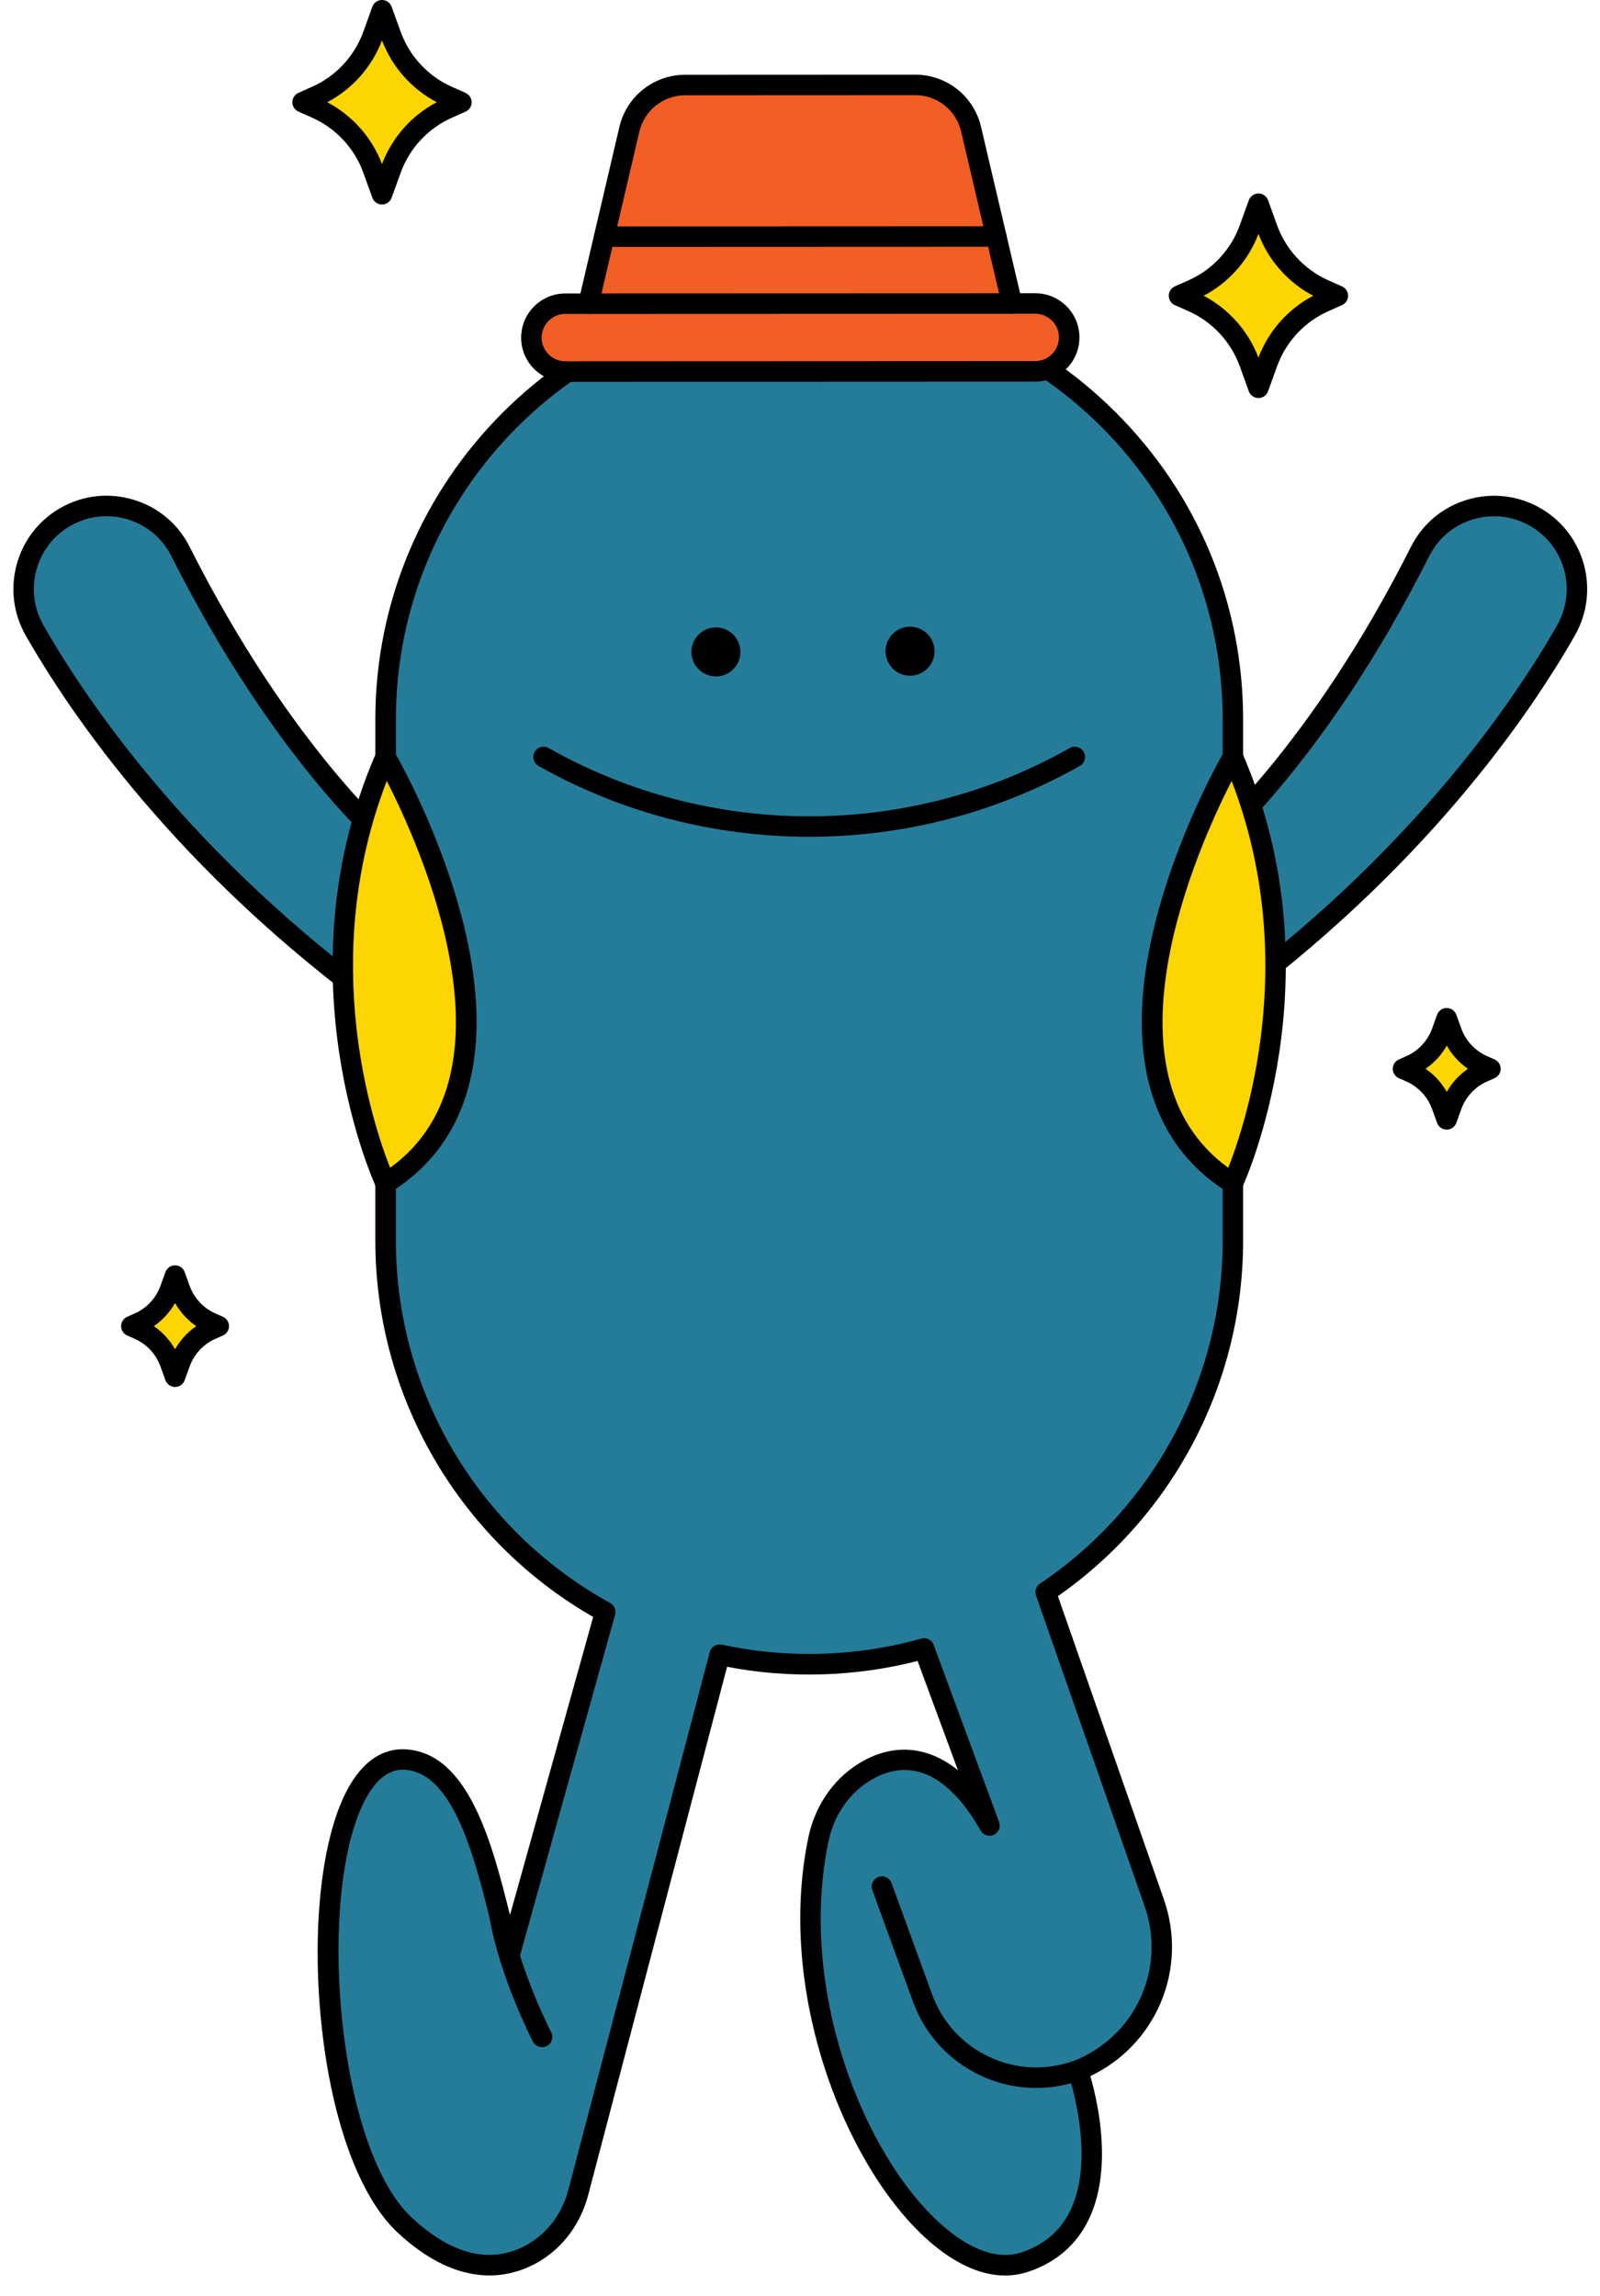<?xml version="1.0" encoding="UTF-8" standalone="no"?><svg xmlns="http://www.w3.org/2000/svg" xmlns:xlink="http://www.w3.org/1999/xlink" fill="#000000" height="448.1" preserveAspectRatio="xMidYMid meet" version="1" viewBox="-2.6 0.0 312.3 448.1" width="312.3" zoomAndPan="magnify"><g><g><g id="change1_2"><path d="M233.3,165.32c0,0,20.99-17.41,41.28-57.71c4.17-8.28,14.47-11.32,22.51-6.71l0,0 c7.76,4.46,10.42,14.34,5.98,22.11c-9.67,16.95-30.19,46.18-68.05,73.7" fill="#257c99"/></g><g id="change2_16"><path d="M235.02,198.71c-0.62,0-1.23-0.29-1.62-0.82c-0.65-0.89-0.45-2.14,0.44-2.79c38.35-27.87,58.75-57.74,67.49-73.07 c3.88-6.8,1.53-15.49-5.24-19.38c-3.42-1.97-7.39-2.42-11.17-1.29c-3.76,1.13-6.79,3.67-8.55,7.16 c-20.25,40.21-40.92,57.62-41.79,58.35c-0.85,0.7-2.11,0.59-2.81-0.26c-0.71-0.85-0.59-2.11,0.26-2.82 c0.21-0.17,20.94-17.68,40.77-57.07c2.26-4.48,6.15-7.75,10.97-9.19c4.84-1.45,9.93-0.87,14.31,1.65 c8.68,4.98,11.69,16.12,6.72,24.83c-8.9,15.61-29.66,46.02-68.62,74.32C235.84,198.58,235.43,198.71,235.02,198.71z" fill="inherit"/></g></g><g><g id="change1_1"><path d="M73.91,165.32c0,0-20.99-17.41-41.28-57.71c-4.17-8.28-14.47-11.32-22.51-6.71l0,0 c-7.76,4.46-10.42,14.34-5.98,22.11c9.67,16.95,30.19,46.18,68.05,73.7" fill="#257c99"/></g><g id="change2_1"><path d="M72.2,198.71c-0.41,0-0.82-0.12-1.17-0.38C32.06,170.02,11.31,139.61,2.41,124c-4.97-8.71-1.95-19.85,6.72-24.83 c4.39-2.52,9.47-3.1,14.31-1.65c4.82,1.45,8.72,4.71,10.97,9.19c19.84,39.39,40.57,56.9,40.77,57.07 c0.85,0.71,0.97,1.97,0.26,2.82c-0.71,0.85-1.97,0.97-2.81,0.26c-0.87-0.72-21.54-18.13-41.79-58.35 c-1.76-3.49-4.79-6.03-8.55-7.16c-3.78-1.13-7.75-0.68-11.17,1.29c-6.77,3.89-9.12,12.58-5.24,19.38 c8.74,15.33,29.14,45.2,67.49,73.07c0.89,0.65,1.09,1.9,0.44,2.79C73.42,198.42,72.81,198.71,72.2,198.71z" fill="inherit"/></g></g><g><g id="change3_4"><path d="M70.19,6.9L71.96,2l1.77,4.9c1.91,5.3,5.9,9.58,11.05,11.86l2.68,1.19l-2.68,1.19 c-5.15,2.28-9.14,6.57-11.05,11.86l-1.77,4.9l-1.77-4.9c-1.91-5.3-5.9-9.58-11.05-11.86l-2.68-1.19l2.68-1.19 C64.28,16.48,68.27,12.19,70.19,6.9z" fill="#fdd501"/></g><g id="change2_12"><path d="M71.96,39.91L71.96,39.91c-0.84,0-1.59-0.53-1.88-1.32l-1.77-4.9c-1.72-4.76-5.36-8.66-9.98-10.72l-2.68-1.19 c-0.72-0.32-1.19-1.04-1.19-1.83s0.47-1.51,1.19-1.83l2.68-1.19c4.62-2.05,8.26-5.96,9.98-10.72l1.77-4.9 C70.36,0.53,71.11,0,71.96,0c0.84,0,1.59,0.53,1.88,1.32l1.77,4.9c1.72,4.76,5.36,8.66,9.98,10.72l2.68,1.19 c0.72,0.32,1.19,1.04,1.19,1.83s-0.47,1.51-1.19,1.83l-2.68,1.19c-4.62,2.05-8.26,5.96-9.98,10.72l-1.77,4.9 C73.55,39.38,72.8,39.91,71.96,39.91z M61.27,19.95c4.89,2.57,8.73,6.89,10.69,12.07c1.96-5.18,5.8-9.51,10.69-12.07 c-4.89-2.57-8.73-6.89-10.69-12.07C70,13.06,66.16,17.39,61.27,19.95z M70.19,6.9L70.19,6.9L70.19,6.9z" fill="inherit"/></g></g><g><g id="change3_6"><path d="M241.26,44.67l1.77-4.9l1.77,4.9c1.91,5.3,5.9,9.58,11.05,11.86l2.68,1.19l-2.68,1.19 c-5.15,2.28-9.14,6.57-11.05,11.86l-1.77,4.9l-1.77-4.9c-1.91-5.3-5.9-9.58-11.05-11.86l-2.68-1.19l2.68-1.19 C235.36,54.25,239.35,49.96,241.26,44.67z" fill="#fdd501"/></g><g id="change2_5"><path d="M243.03,77.68L243.03,77.68c-0.84,0-1.59-0.53-1.88-1.32l-1.77-4.9c-1.72-4.76-5.36-8.66-9.98-10.72l-2.68-1.19 c-0.72-0.32-1.19-1.04-1.19-1.83s0.47-1.51,1.19-1.83l2.68-1.19c4.62-2.05,8.26-5.96,9.98-10.72l1.77-4.9 c0.29-0.79,1.04-1.32,1.88-1.32c0.84,0,1.59,0.53,1.88,1.32l1.77,4.9c1.72,4.76,5.36,8.66,9.98,10.72l2.68,1.19 c0.72,0.32,1.19,1.04,1.19,1.83s-0.47,1.51-1.19,1.83l-2.68,1.19c-4.62,2.05-8.26,5.96-9.98,10.72l-1.77,4.9 C244.63,77.15,243.88,77.68,243.03,77.68z M232.34,57.72c4.89,2.57,8.73,6.89,10.69,12.07c1.96-5.18,5.8-9.51,10.69-12.07 c-4.89-2.57-8.73-6.89-10.69-12.07C241.08,50.83,237.23,55.16,232.34,57.72z M241.26,44.67L241.26,44.67L241.26,44.67z" fill="inherit"/></g></g><g><g id="change3_1"><path d="M30.59,251.63l0.97-2.69l0.97,2.69c1.05,2.91,3.25,5.27,6.08,6.53l1.48,0.65l-1.48,0.65 c-2.83,1.26-5.03,3.61-6.08,6.53l-0.97,2.69l-0.97-2.69c-1.05-2.91-3.25-5.27-6.08-6.53l-1.48-0.65l1.48-0.65 C27.35,256.9,29.54,254.54,30.59,251.63z" fill="#fdd501"/></g><g id="change2_11"><path d="M31.57,270.68c-0.84,0-1.59-0.53-1.88-1.32l-0.97-2.69c-0.86-2.39-2.69-4.35-5.01-5.38l-1.48-0.65 c-0.72-0.32-1.19-1.04-1.19-1.83s0.47-1.51,1.19-1.83l1.48-0.65c2.32-1.03,4.15-2.99,5.01-5.38l0,0l0.97-2.69 c0.29-0.79,1.04-1.32,1.88-1.32l0,0c0.84,0,1.59,0.53,1.88,1.32l0.97,2.69c0.86,2.39,2.69,4.35,5.01,5.38l1.48,0.65 c0.72,0.32,1.19,1.04,1.19,1.83s-0.47,1.51-1.19,1.83l-1.48,0.65c-2.32,1.03-4.15,2.99-5.01,5.38l-0.97,2.69 C33.16,270.16,32.41,270.68,31.57,270.68z M27.43,258.81c1.7,1.17,3.13,2.72,4.14,4.52c1.01-1.8,2.43-3.35,4.14-4.52 c-1.71-1.17-3.13-2.72-4.14-4.52C30.56,256.09,29.13,257.65,27.43,258.81z" fill="inherit"/></g></g><g><g id="change3_3"><path d="M280.76,201.4l-0.97-2.69l-0.97,2.69c-1.05,2.91-3.25,5.27-6.08,6.53l-1.48,0.65l1.48,0.65 c2.83,1.26,5.03,3.61,6.08,6.53l0.97,2.69l0.97-2.69c1.05-2.91,3.25-5.27,6.08-6.53l1.48-0.65l-1.48-0.65 C284.01,206.67,281.81,204.31,280.76,201.4z" fill="#fdd501"/></g><g id="change2_8"><path d="M277.9,219.14l-0.97-2.69c-0.86-2.39-2.69-4.35-5.01-5.38l-1.48-0.65c-0.72-0.32-1.19-1.04-1.19-1.83 s0.47-1.51,1.19-1.83l1.48-0.65c2.32-1.03,4.15-2.99,5.01-5.38l0.97-2.69c0.29-0.79,1.04-1.32,1.88-1.32l0,0 c0.84,0,1.59,0.53,1.88,1.32l0.97,2.69l0,0c0.86,2.39,2.69,4.35,5.01,5.38l1.48,0.65c0.72,0.32,1.19,1.04,1.19,1.83 s-0.47,1.51-1.19,1.83l-1.48,0.65c-2.32,1.03-4.15,2.99-5.01,5.38l-0.97,2.69c-0.29,0.79-1.04,1.32-1.88,1.32 C278.94,220.46,278.19,219.93,277.9,219.14z M279.79,204.06c-1.01,1.8-2.43,3.35-4.14,4.52c1.71,1.17,3.13,2.72,4.14,4.52 c1.01-1.8,2.43-3.35,4.14-4.52C282.22,207.42,280.8,205.86,279.79,204.06z" fill="inherit"/></g></g></g><g><g><g id="change1_3"><path d="M201.49,310.73l21.2,60.63c4.59,13.14-1.99,27.56-14.92,32.69c0,0,2.71,7.72,2.71,16.27 c0,8.41-2.62,17.64-13,21.13c-19.84,6.68-48.92-41.48-40.34-82.49c1.2-5.74,4.7-10.85,9.86-13.64c9.12-4.93,17.53,0.16,23.5,10.97 l-12.77-34.56c-7.12,2-14.63,3.07-22.39,3.07c-6,0-11.85-0.64-17.49-1.86l-27.61,104.98c-1.43,5.42-5.04,10.1-10.11,12.49 c-5.64,2.67-13.76,3.06-23.66-6.06c-19.8-18.26-20.42-92.19,0-90.96c12.64,0.76,16.45,23.21,20.35,38.21l18.7-67.01 c-25.55-14.06-42.87-41.24-42.87-72.47V140.41c0-45.66,37.02-82.69,82.69-82.69c22.84,0,43.51,9.26,58.47,24.22 c14.97,14.97,24.22,35.64,24.22,58.47v101.71C238.03,270.69,223.53,295.88,201.49,310.73z" fill="#257c99"/></g><g id="change2_17"><path d="M193.58,444.09c-4.79,0-9.91-2.34-15.06-6.91c-16.14-14.33-29.65-48.46-23.33-78.62c1.37-6.53,5.33-12,10.87-14.99 c6.29-3.4,12.7-2.62,18.32,1.91l-7.88-21.33c-12.06,3.1-24.96,3.5-37.18,1.14l-27.13,103.15c-1.63,6.18-5.71,11.21-11.19,13.79 c-5.7,2.7-14.82,3.78-25.87-6.4c-7.4-6.83-12.83-21.39-14.9-39.95c-1.92-17.22-0.46-34.15,3.81-44.18 c3.79-8.91,8.94-10.52,12.56-10.3c12.12,0.73,16.77,17.84,20.34,32.37l16.24-58.2c-26.27-15.1-42.52-43.09-42.52-73.44V140.41 c0-46.7,37.99-84.69,84.69-84.69c22.62,0,43.89,8.81,59.88,24.81c16,16,24.81,37.26,24.81,59.88v101.71 c0,27.7-13.48,53.52-36.15,69.39l20.69,59.19c4.75,13.61-1.53,28.38-14.36,34.47c0.82,2.85,2.27,8.74,2.27,15.15 c0,11.9-4.97,19.87-14.36,23.03C196.65,443.84,195.14,444.09,193.58,444.09z M173.97,345.43c-1.87,0-3.88,0.49-6.01,1.65 c-4.5,2.43-7.73,6.91-8.85,12.29c-6.02,28.76,6.77,61.23,22.08,74.81c3.97,3.52,9.9,7.31,15.67,5.37 c7.72-2.6,11.64-9.07,11.64-19.23c0-8.09-2.57-15.54-2.6-15.61c-0.35-1.01,0.15-2.12,1.15-2.52c11.97-4.75,18.02-18,13.77-30.17 l-21.2-60.63c-0.3-0.86,0.02-1.81,0.77-2.32c22.33-15.04,35.66-40.07,35.66-66.95V140.41c0-21.55-8.39-41.82-23.63-57.06 c-15.24-15.24-35.5-23.63-57.06-23.63c-44.49,0-80.69,36.2-80.69,80.69v101.71c0,29.42,16.03,56.52,41.83,70.72 c0.81,0.45,1.21,1.4,0.96,2.29l-18.7,67.01c-0.24,0.87-1,1.48-1.94,1.46c-0.9-0.01-1.69-0.62-1.92-1.5 c-0.47-1.8-0.93-3.7-1.41-5.66c-3.32-13.58-7.46-30.48-17.12-31.06c-3.41-0.19-6.33,2.44-8.64,7.87 c-8.29,19.47-4.23,66.39,10.12,79.62c7.55,6.96,14.77,8.89,21.45,5.72c4.41-2.08,7.7-6.16,9.03-11.19l27.61-104.98 c0.27-1.04,1.31-1.67,2.36-1.45c5.56,1.21,11.31,1.82,17.07,1.82c7.42,0,14.77-1.01,21.85-3c1-0.28,2.06,0.25,2.42,1.23 l12.77,34.56c0.36,0.98-0.09,2.08-1.04,2.51c-0.95,0.43-2.08,0.07-2.58-0.85C186.07,352.39,180.99,345.43,173.97,345.43z" fill="inherit"/></g></g><g id="change2_14"><path d="M103.21,399.53c-0.72,0-1.42-0.39-1.78-1.08c-0.26-0.5-6.38-12.37-8.46-24.08c-0.19-1.09,0.53-2.13,1.62-2.32 c1.08-0.2,2.13,0.53,2.32,1.62c1.97,11.09,8.01,22.82,8.07,22.94c0.51,0.98,0.13,2.19-0.85,2.7 C103.83,399.46,103.52,399.53,103.21,399.53z" fill="inherit"/></g><g id="change2_15"><path d="M199.66,407.49c-3.69,0-7.37-0.81-10.81-2.41c-6.21-2.89-10.92-8.03-13.26-14.47l-7.92-21.73 c-0.38-1.04,0.16-2.19,1.19-2.56c1.04-0.38,2.18,0.16,2.56,1.19l7.92,21.73c1.98,5.43,5.95,9.77,11.2,12.21 c5.24,2.44,11.12,2.69,16.55,0.72c1.03-0.38,2.18,0.16,2.56,1.19c0.38,1.04-0.16,2.19-1.19,2.56 C205.59,406.97,202.62,407.49,199.66,407.49z" fill="inherit"/></g><g><g><g id="change4_1"><path d="M206.1,65.86L206.1,65.86c0,3.66-2.96,6.63-6.62,6.63l-91.72,0.04c-3.66,0-6.63-2.96-6.63-6.62v0 c0-3.66,2.96-6.63,6.62-6.63l4.54,0l7.96-34.01c1.19-5.07,5.71-8.66,10.92-8.67l44.86-0.02c5.21,0,9.74,3.58,10.93,8.66 l7.98,34.01l4.54,0C203.13,59.23,206.1,62.2,206.1,65.86z" fill="#f15f24"/></g><g id="change2_2"><path d="M107.75,74.52c-2.3,0-4.47-0.9-6.1-2.52c-1.63-1.63-2.53-3.79-2.53-6.1c0-4.76,3.87-8.63,8.62-8.63l2.95,0l7.6-32.47 c1.41-6.01,6.7-10.21,12.87-10.21l44.86-0.02c0,0,0,0,0,0c6.17,0,11.46,4.19,12.87,10.2l7.62,32.46l2.95,0c0,0,0,0,0,0 c2.3,0,4.47,0.9,6.1,2.52c1.63,1.63,2.53,3.79,2.53,6.1l0,0c0,2.3-0.89,4.47-2.52,6.1c-1.63,1.63-3.79,2.53-6.1,2.53 L107.75,74.52C107.76,74.52,107.76,74.52,107.75,74.52z M176.03,18.57C176.03,18.57,176.03,18.57,176.03,18.57l-44.86,0.02 c-4.3,0-7.99,2.93-8.98,7.12l-7.96,34.01c-0.21,0.9-1.02,1.54-1.95,1.54l-4.54,0c-2.55,0-4.62,2.08-4.62,4.63 c0,1.24,0.48,2.4,1.36,3.27c0.87,0.87,2.03,1.35,3.27,1.35c0,0,0,0,0,0l91.72-0.04c1.24,0,2.4-0.48,3.27-1.36 c0.87-0.87,1.35-2.04,1.35-3.27v0c0-1.24-0.48-2.4-1.36-3.27s-2.04-1.35-3.27-1.35c0,0,0,0,0,0l-4.53,0h0 c-0.93,0-1.73-0.64-1.95-1.54l-7.98-34.01C184.02,21.5,180.33,18.57,176.03,18.57z" fill="inherit"/></g></g><g id="change2_3"><path d="M112.29,61.27c-1.1,0-2-0.9-2-2c0-1.1,0.89-2,2-2l82.65-0.03h0c1.1,0,2,0.9,2,2c0,1.1-0.89,2-2,2L112.29,61.27 C112.29,61.27,112.29,61.27,112.29,61.27z" fill="inherit"/></g><g id="change2_6"><path d="M115.35,48.19c-1.1,0-2-0.9-2-2c0-1.1,0.89-2,2-2l76.52-0.03h0c1.1,0,2,0.9,2,2c0,1.1-0.89,2-2,2L115.35,48.19 C115.35,48.19,115.35,48.19,115.35,48.19z" fill="inherit"/></g></g><g><g id="change2_13"><circle cx="137.14" cy="127.23" fill="inherit" r="4.78"/></g><g id="change2_9"><circle cx="175.03" cy="127.09" fill="inherit" r="4.78"/></g><g id="change2_10"><path d="M155.34,163.31c-18.27,0-36.53-4.61-52.83-13.84c-0.96-0.54-1.3-1.76-0.75-2.73c0.54-0.96,1.76-1.3,2.73-0.75 c31.37,17.77,70.34,17.77,101.71,0c0.96-0.54,2.18-0.21,2.73,0.75c0.54,0.96,0.21,2.18-0.75,2.73 C191.88,158.69,173.61,163.31,155.34,163.31z" fill="inherit"/></g></g></g><g><g><g id="change3_2"><path d="M72.65,147.73c0,0,35.54,61.07,0,83.2C72.65,230.93,53.75,191.09,72.65,147.73z" fill="#fdd501"/></g><g id="change2_4"><path d="M72.65,232.93c-0.19,0-0.38-0.03-0.56-0.08c-0.55-0.16-1-0.55-1.24-1.06c-0.19-0.41-19.07-41.17-0.03-84.86 c0.3-0.69,0.97-1.15,1.72-1.2c0.75-0.04,1.47,0.34,1.84,0.99c0.37,0.63,9.08,15.72,13.54,33.83c6.04,24.52,1.12,42.52-14.21,52.07 C73.39,232.82,73.02,232.93,72.65,232.93z M72.89,152.41c-13.45,34.88-2.69,67.04,0.66,75.5 C99.25,209.25,79.53,165.39,72.89,152.41z" fill="inherit"/></g></g><g><g id="change3_5"><path d="M238.04,147.73c0,0-35.54,61.07,0,83.2C238.04,230.93,256.93,191.09,238.04,147.73z" fill="#fdd501"/></g><g id="change2_7"><path d="M238.04,232.93c-0.37,0-0.74-0.1-1.06-0.3c-15.33-9.55-20.25-27.56-14.21-52.07c4.46-18.1,13.17-33.2,13.54-33.83 c0.38-0.65,1.07-1.04,1.84-0.99c0.75,0.04,1.42,0.51,1.72,1.2c19.04,43.69,0.17,84.45-0.03,84.86c-0.24,0.51-0.7,0.9-1.24,1.06 C238.41,232.9,238.22,232.93,238.04,232.93z M237.8,152.41c-6.63,12.98-26.34,56.85-0.66,75.5 C240.48,219.44,251.24,187.29,237.8,152.41z" fill="inherit"/></g></g></g></svg>